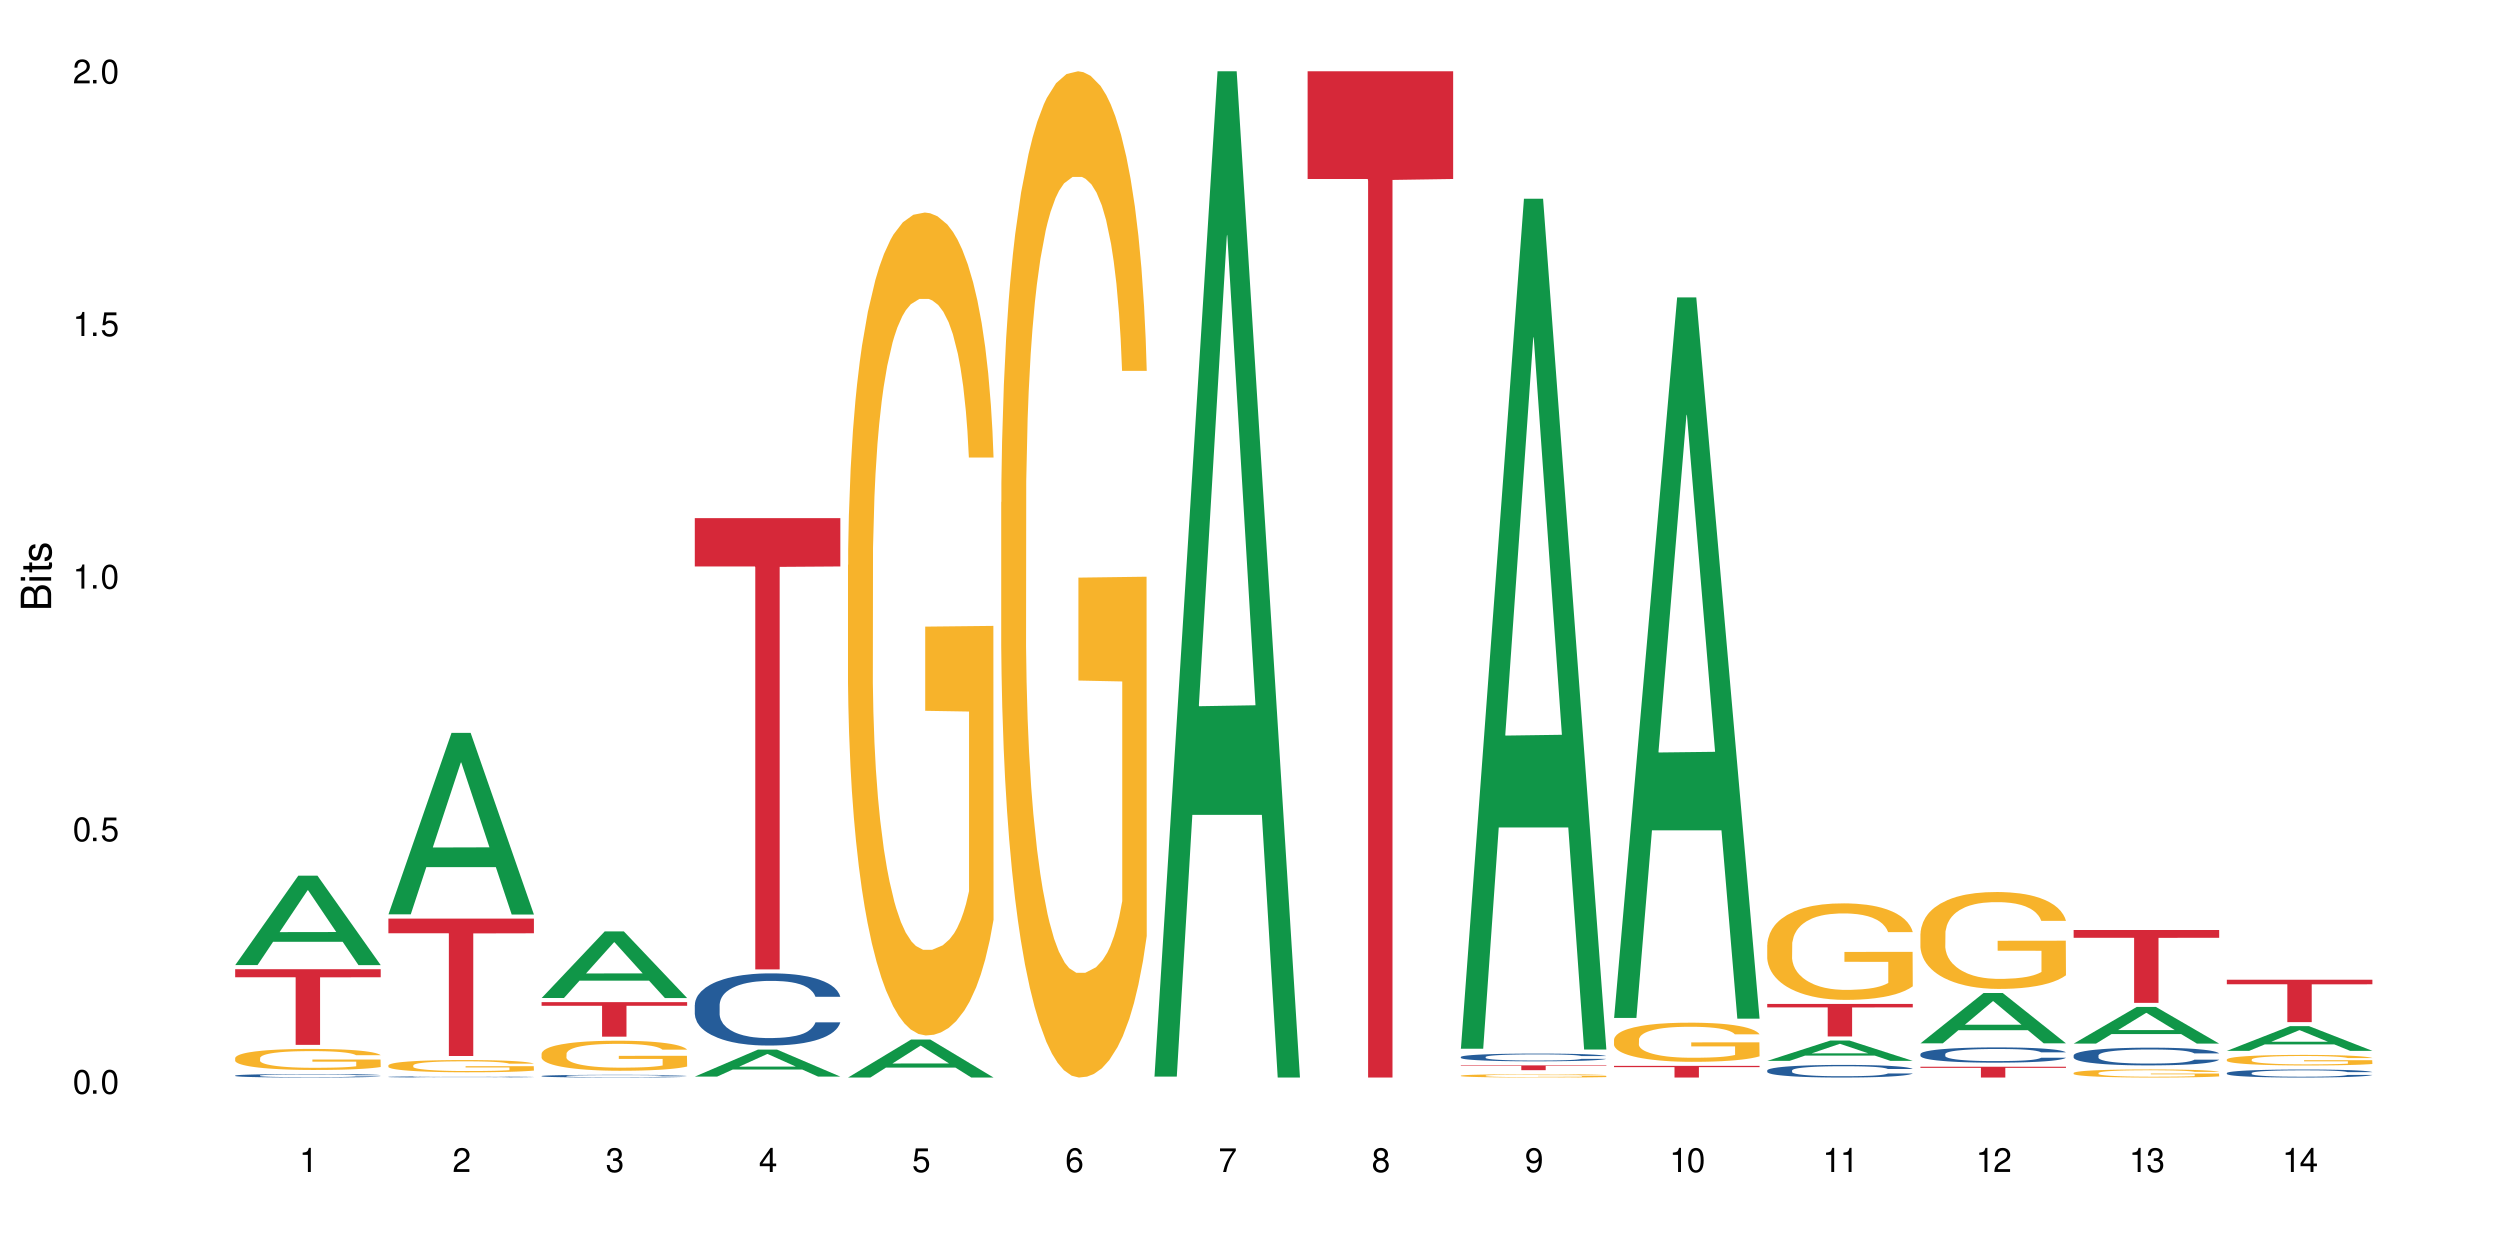 <?xml version="1.0" encoding="UTF-8"?>
<svg xmlns="http://www.w3.org/2000/svg" xmlns:xlink="http://www.w3.org/1999/xlink" width="720" height="360" viewBox="0 0 720 360">
<defs>
<g>
<g id="glyph-0-0">
</g>
<g id="glyph-0-1">
<path d="M 2.641 -6.938 C 2 -6.938 1.422 -6.656 1.078 -6.172 C 0.641 -5.562 0.406 -4.641 0.406 -3.359 C 0.406 -1.016 1.188 0.219 2.641 0.219 C 4.078 0.219 4.859 -1.016 4.859 -3.297 C 4.859 -4.641 4.656 -5.547 4.203 -6.172 C 3.844 -6.656 3.281 -6.938 2.641 -6.938 Z M 2.641 -6.188 C 3.547 -6.188 4 -5.25 4 -3.375 C 4 -1.406 3.562 -0.484 2.625 -0.484 C 1.734 -0.484 1.281 -1.438 1.281 -3.344 C 1.281 -5.25 1.734 -6.188 2.641 -6.188 Z M 2.641 -6.188 "/>
</g>
<g id="glyph-0-2">
<path d="M 1.828 -1 L 0.828 -1 L 0.828 0 L 1.828 0 Z M 1.828 -1 "/>
</g>
<g id="glyph-0-3">
<path d="M 4.562 -6.797 L 1.062 -6.797 L 0.547 -3.094 L 1.328 -3.094 C 1.719 -3.562 2.047 -3.734 2.578 -3.734 C 3.484 -3.734 4.062 -3.109 4.062 -2.094 C 4.062 -1.125 3.484 -0.531 2.578 -0.531 C 1.828 -0.531 1.375 -0.906 1.188 -1.672 L 0.328 -1.672 C 0.453 -1.109 0.547 -0.844 0.75 -0.594 C 1.125 -0.078 1.828 0.219 2.594 0.219 C 3.969 0.219 4.922 -0.781 4.922 -2.219 C 4.922 -3.562 4.031 -4.484 2.719 -4.484 C 2.25 -4.484 1.859 -4.359 1.469 -4.062 L 1.734 -5.969 L 4.562 -5.969 Z M 4.562 -6.797 "/>
</g>
<g id="glyph-0-4">
<path d="M 2.484 -4.938 L 2.484 0 L 3.328 0 L 3.328 -6.938 L 2.766 -6.938 C 2.469 -5.875 2.281 -5.734 0.984 -5.562 L 0.984 -4.938 Z M 2.484 -4.938 "/>
</g>
<g id="glyph-0-5">
<path d="M 4.859 -0.828 L 1.281 -0.828 C 1.359 -1.406 1.672 -1.781 2.5 -2.281 L 3.469 -2.828 C 4.406 -3.344 4.906 -4.062 4.906 -4.906 C 4.906 -5.484 4.672 -6.031 4.266 -6.406 C 3.859 -6.766 3.375 -6.938 2.719 -6.938 C 1.859 -6.938 1.219 -6.625 0.844 -6.031 C 0.609 -5.672 0.5 -5.234 0.484 -4.531 L 1.328 -4.531 C 1.359 -5.016 1.406 -5.281 1.531 -5.516 C 1.75 -5.938 2.188 -6.203 2.703 -6.203 C 3.469 -6.203 4.031 -5.641 4.031 -4.891 C 4.031 -4.344 3.719 -3.859 3.125 -3.516 L 2.234 -3 C 0.812 -2.172 0.406 -1.531 0.328 -0.016 L 4.859 -0.016 Z M 4.859 -0.828 "/>
</g>
<g id="glyph-0-6">
<path d="M 2.125 -3.188 L 2.578 -3.188 C 3.5 -3.188 3.984 -2.766 3.984 -1.922 C 3.984 -1.062 3.469 -0.531 2.594 -0.531 C 1.656 -0.531 1.203 -1 1.156 -2.016 L 0.312 -2.016 C 0.344 -1.453 0.438 -1.094 0.609 -0.781 C 0.953 -0.109 1.625 0.219 2.547 0.219 C 3.953 0.219 4.859 -0.625 4.859 -1.938 C 4.859 -2.828 4.516 -3.297 3.703 -3.594 C 4.344 -3.844 4.656 -4.328 4.656 -5.031 C 4.656 -6.219 3.875 -6.938 2.578 -6.938 C 1.203 -6.938 0.484 -6.172 0.453 -4.703 L 1.297 -4.703 C 1.312 -5.125 1.344 -5.359 1.453 -5.578 C 1.641 -5.969 2.062 -6.203 2.594 -6.203 C 3.344 -6.203 3.797 -5.75 3.797 -5 C 3.797 -4.516 3.609 -4.219 3.25 -4.047 C 3.016 -3.953 2.703 -3.922 2.125 -3.906 Z M 2.125 -3.188 "/>
</g>
<g id="glyph-0-7">
<path d="M 3.141 -1.672 L 3.141 0 L 3.984 0 L 3.984 -1.672 L 4.984 -1.672 L 4.984 -2.438 L 3.984 -2.438 L 3.984 -6.938 L 3.359 -6.938 L 0.266 -2.578 L 0.266 -1.672 Z M 3.141 -2.438 L 1 -2.438 L 3.141 -5.5 Z M 3.141 -2.438 "/>
</g>
<g id="glyph-0-8">
<path d="M 4.781 -5.125 C 4.609 -6.266 3.891 -6.938 2.844 -6.938 C 2.094 -6.938 1.422 -6.578 1.031 -5.953 C 0.594 -5.266 0.406 -4.422 0.406 -3.172 C 0.406 -2 0.578 -1.25 0.984 -0.641 C 1.359 -0.078 1.953 0.219 2.703 0.219 C 3.984 0.219 4.922 -0.75 4.922 -2.094 C 4.922 -3.375 4.062 -4.281 2.844 -4.281 C 2.172 -4.281 1.641 -4.031 1.281 -3.516 C 1.281 -5.234 1.828 -6.188 2.797 -6.188 C 3.391 -6.188 3.797 -5.797 3.938 -5.125 Z M 2.734 -3.531 C 3.547 -3.531 4.062 -2.953 4.062 -2.031 C 4.062 -1.156 3.484 -0.531 2.703 -0.531 C 1.922 -0.531 1.328 -1.188 1.328 -2.078 C 1.328 -2.938 1.906 -3.531 2.734 -3.531 Z M 2.734 -3.531 "/>
</g>
<g id="glyph-0-9">
<path d="M 4.984 -6.797 L 0.438 -6.797 L 0.438 -5.969 L 4.109 -5.969 C 2.5 -3.656 1.828 -2.234 1.328 0 L 2.219 0 C 2.594 -2.172 3.453 -4.047 4.984 -6.094 Z M 4.984 -6.797 "/>
</g>
<g id="glyph-0-10">
<path d="M 3.75 -3.656 C 4.469 -4.094 4.688 -4.438 4.688 -5.078 C 4.688 -6.172 3.844 -6.938 2.641 -6.938 C 1.438 -6.938 0.594 -6.172 0.594 -5.094 C 0.594 -4.438 0.812 -4.094 1.516 -3.656 C 0.734 -3.266 0.359 -2.703 0.359 -1.922 C 0.359 -0.656 1.281 0.219 2.641 0.219 C 3.984 0.219 4.922 -0.656 4.922 -1.922 C 4.922 -2.703 4.531 -3.266 3.75 -3.656 Z M 2.641 -6.188 C 3.359 -6.188 3.812 -5.75 3.812 -5.062 C 3.812 -4.406 3.344 -3.984 2.641 -3.984 C 1.922 -3.984 1.453 -4.406 1.453 -5.078 C 1.453 -5.75 1.922 -6.188 2.641 -6.188 Z M 2.641 -3.266 C 3.484 -3.266 4.062 -2.719 4.062 -1.906 C 4.062 -1.078 3.484 -0.531 2.625 -0.531 C 1.797 -0.531 1.219 -1.094 1.219 -1.906 C 1.219 -2.719 1.781 -3.266 2.641 -3.266 Z M 2.641 -3.266 "/>
</g>
<g id="glyph-0-11">
<path d="M 0.516 -1.578 C 0.672 -0.453 1.406 0.219 2.438 0.219 C 3.188 0.219 3.859 -0.141 4.266 -0.766 C 4.688 -1.453 4.891 -2.297 4.891 -3.547 C 4.891 -4.719 4.703 -5.453 4.312 -6.078 C 3.938 -6.641 3.344 -6.938 2.594 -6.938 C 1.297 -6.938 0.359 -5.969 0.359 -4.625 C 0.359 -3.344 1.234 -2.453 2.453 -2.453 C 3.094 -2.453 3.578 -2.672 4.016 -3.203 C 4 -1.484 3.469 -0.531 2.5 -0.531 C 1.906 -0.531 1.484 -0.906 1.359 -1.578 Z M 2.578 -6.203 C 3.375 -6.203 3.969 -5.531 3.969 -4.641 C 3.969 -3.797 3.391 -3.188 2.547 -3.188 C 1.734 -3.188 1.234 -3.766 1.234 -4.688 C 1.234 -5.562 1.797 -6.203 2.578 -6.203 Z M 2.578 -6.203 "/>
</g>
<g id="glyph-1-0">
</g>
<g id="glyph-1-1">
<path d="M 0 -0.953 L 0 -4.891 C 0 -5.719 -0.234 -6.344 -0.734 -6.797 C -1.188 -7.234 -1.812 -7.469 -2.5 -7.469 C -3.547 -7.469 -4.188 -7 -4.625 -5.875 C -4.984 -6.688 -5.625 -7.094 -6.531 -7.094 C -7.172 -7.094 -7.734 -6.859 -8.141 -6.391 C -8.562 -5.922 -8.75 -5.344 -8.75 -4.5 L -8.75 -0.953 Z M -4.984 -2.062 L -7.766 -2.062 L -7.766 -4.219 C -7.766 -4.844 -7.688 -5.203 -7.453 -5.5 C -7.219 -5.812 -6.859 -5.969 -6.375 -5.969 C -5.891 -5.969 -5.531 -5.812 -5.297 -5.5 C -5.062 -5.203 -4.984 -4.844 -4.984 -4.219 Z M -0.984 -2.062 L -4 -2.062 L -4 -4.781 C -4 -5.766 -3.438 -6.359 -2.484 -6.359 C -1.547 -6.359 -0.984 -5.766 -0.984 -4.781 Z M -0.984 -2.062 "/>
</g>
<g id="glyph-1-2">
<path d="M -6.281 -1.797 L -6.281 -0.797 L 0 -0.797 L 0 -1.797 Z M -8.75 -1.797 L -8.75 -0.797 L -7.484 -0.797 L -7.484 -1.797 Z M -8.75 -1.797 "/>
</g>
<g id="glyph-1-3">
<path d="M -6.281 -3.047 L -6.281 -2.016 L -8.016 -2.016 L -8.016 -1.016 L -6.281 -1.016 L -6.281 -0.172 L -5.469 -0.172 L -5.469 -1.016 L -0.719 -1.016 C -0.078 -1.016 0.281 -1.453 0.281 -2.234 C 0.281 -2.5 0.25 -2.719 0.188 -3.047 L -0.641 -3.047 C -0.609 -2.906 -0.594 -2.766 -0.594 -2.562 C -0.594 -2.141 -0.719 -2.016 -1.156 -2.016 L -5.469 -2.016 L -5.469 -3.047 Z M -6.281 -3.047 "/>
</g>
<g id="glyph-1-4">
<path d="M -4.531 -5.25 C -5.766 -5.25 -6.469 -4.422 -6.469 -2.969 C -6.469 -1.516 -5.719 -0.562 -4.547 -0.562 C -3.562 -0.562 -3.094 -1.062 -2.734 -2.562 L -2.516 -3.484 C -2.344 -4.188 -2.094 -4.469 -1.641 -4.469 C -1.047 -4.469 -0.641 -3.875 -0.641 -3 C -0.641 -2.453 -0.797 -2 -1.062 -1.75 C -1.25 -1.594 -1.422 -1.531 -1.875 -1.469 L -1.875 -0.406 C -0.422 -0.453 0.281 -1.266 0.281 -2.922 C 0.281 -4.5 -0.5 -5.516 -1.719 -5.516 C -2.656 -5.516 -3.172 -4.984 -3.469 -3.734 L -3.703 -2.766 C -3.891 -1.953 -4.156 -1.609 -4.594 -1.609 C -5.188 -1.609 -5.547 -2.125 -5.547 -2.938 C -5.547 -3.75 -5.203 -4.172 -4.531 -4.203 Z M -4.531 -5.25 "/>
</g>
</g>
</defs>
<rect x="-72" y="-36" width="864" height="432" fill="rgb(100%, 100%, 100%)" fill-opacity="1"/>
<path fill-rule="nonzero" fill="rgb(6.275%, 58.824%, 28.235%)" fill-opacity="1" d="M 67.73 277.93 L 67.777 277.906 L 85.914 252.188 L 91.422 252.188 L 109.648 277.957 L 103.242 277.957 L 98.676 271.23 L 78.656 271.23 L 74.18 277.93 L 67.73 277.93 L 80.582 268.449 L 96.84 268.422 L 88.734 256.398 L 88.645 256.375 L 88.555 256.445 L 80.539 268.422 L 80.582 268.449 Z M 67.73 277.93 "/>
<path fill-rule="nonzero" fill="rgb(14.51%, 36.078%, 60%)" fill-opacity="1" d="M 67.73 309.758 L 67.781 309.758 L 67.781 309.734 L 67.934 309.699 L 68.293 309.656 L 68.652 309.625 L 69.57 309.57 L 70.848 309.52 L 72.18 309.477 L 73.148 309.453 L 74.02 309.434 L 76.012 309.402 L 77.289 309.383 L 78.672 309.367 L 80.355 309.352 L 81.582 309.344 L 84.344 309.328 L 86.391 309.32 L 87.973 309.316 L 91.398 309.316 L 93.441 309.32 L 94.926 309.328 L 96.562 309.332 L 97.941 309.344 L 100.344 309.363 L 102.492 309.387 L 103.461 309.402 L 104.996 309.434 L 106.172 309.461 L 106.988 309.484 L 107.91 309.52 L 108.727 309.559 L 109.34 309.605 L 109.648 309.648 L 102.492 309.648 L 102.133 309.609 L 101.723 309.582 L 100.957 309.543 L 100.191 309.516 L 99.117 309.488 L 98.145 309.473 L 96.816 309.453 L 95.641 309.441 L 94.414 309.434 L 93.238 309.43 L 90.988 309.422 L 88.383 309.422 L 87.41 309.426 L 85.418 309.434 L 84.344 309.441 L 82.812 309.453 L 81.738 309.465 L 80.461 309.484 L 79.59 309.5 L 78.516 309.523 L 77.75 309.543 L 76.883 309.574 L 76.371 309.598 L 75.91 309.625 L 75.5 309.656 L 75.195 309.688 L 74.988 309.723 L 74.887 309.754 L 74.887 309.898 L 74.988 309.934 L 75.246 309.973 L 75.91 310.027 L 76.883 310.078 L 78.004 310.117 L 79.078 310.145 L 79.691 310.156 L 80.512 310.172 L 81.789 310.191 L 83.629 310.207 L 84.703 310.215 L 86.34 310.223 L 88.023 310.227 L 90.273 310.227 L 92.27 310.223 L 93.598 310.219 L 94.977 310.211 L 96.867 310.195 L 98.043 310.18 L 99.066 310.164 L 99.832 310.145 L 100.344 310.129 L 101.109 310.102 L 101.723 310.07 L 102.184 310.039 L 102.492 310.008 L 109.648 310.008 L 109.34 310.043 L 108.883 310.078 L 108.422 310.105 L 107.707 310.137 L 106.887 310.168 L 105.711 310.199 L 104.742 310.223 L 103.461 310.246 L 102.285 310.262 L 101.008 310.277 L 99.117 310.297 L 97.891 310.305 L 96.562 310.312 L 94.977 310.32 L 92.984 310.328 L 90.836 310.332 L 86.695 310.332 L 85.109 310.328 L 83.016 310.32 L 80.41 310.301 L 78.516 310.285 L 77.035 310.266 L 75.758 310.25 L 74.324 310.223 L 72.484 310.184 L 71.359 310.152 L 70.594 310.125 L 69.723 310.09 L 69.109 310.055 L 68.395 310.004 L 67.883 309.938 L 67.73 309.887 Z M 67.73 309.758 "/>
<path fill-rule="nonzero" fill="rgb(96.863%, 70.196%, 16.863%)" fill-opacity="1" d="M 67.73 304.688 L 67.781 304.684 L 67.781 304.57 L 67.988 304.32 L 68.496 303.98 L 69.164 303.695 L 69.879 303.477 L 70.34 303.359 L 71.105 303.191 L 71.77 303.07 L 73.457 302.82 L 75.602 302.59 L 76.777 302.488 L 78.109 302.395 L 80 302.289 L 80.867 302.25 L 83.527 302.164 L 86.543 302.105 L 89.863 302.09 L 91.398 302.098 L 93.496 302.117 L 96.355 302.18 L 97.992 302.234 L 99.27 302.289 L 100.602 302.363 L 102.234 302.473 L 103.77 302.605 L 104.996 302.738 L 106.223 302.906 L 107.246 303.082 L 108.113 303.273 L 108.883 303.508 L 109.34 303.703 L 109.648 303.895 L 102.543 303.895 L 102.133 303.703 L 101.672 303.551 L 100.906 303.371 L 100.141 303.238 L 99.375 303.133 L 97.941 302.988 L 96.715 302.898 L 95.18 302.82 L 93.699 302.77 L 92.012 302.738 L 90.988 302.727 L 88.281 302.727 L 85.828 302.766 L 84.395 302.809 L 83.375 302.855 L 81.941 302.938 L 81.074 303.004 L 80.562 303.047 L 79.027 303.219 L 78.004 303.375 L 77.445 303.48 L 76.727 303.645 L 76.215 303.797 L 75.652 304.016 L 75.348 304.184 L 74.938 304.559 L 74.887 305.559 L 75.039 305.766 L 75.348 305.996 L 75.758 306.195 L 76.371 306.402 L 76.984 306.566 L 78.059 306.781 L 78.977 306.926 L 79.691 307.02 L 81.074 307.168 L 81.637 307.219 L 82.965 307.316 L 84.344 307.395 L 86.031 307.461 L 87.309 307.496 L 89.355 307.523 L 91.961 307.523 L 95.027 307.488 L 96.969 307.445 L 98.301 307.402 L 99.168 307.363 L 100.242 307.301 L 101.008 307.246 L 101.723 307.184 L 102.594 307.09 L 102.594 305.766 L 89.969 305.762 L 89.969 305.141 L 109.598 305.137 L 109.648 307.301 L 108.574 307.449 L 107.246 307.594 L 105.969 307.707 L 104.637 307.801 L 102.746 307.906 L 101.215 307.973 L 98.863 308.051 L 96.715 308.098 L 94.465 308.133 L 92.473 308.148 L 90.121 308.152 L 88.023 308.145 L 85.777 308.109 L 83.988 308.066 L 82.352 308.012 L 80.715 307.938 L 78.672 307.82 L 77.34 307.727 L 75.961 307.613 L 74.582 307.473 L 73.355 307.324 L 72.535 307.207 L 71.719 307.074 L 70.848 306.906 L 70.031 306.719 L 69.418 306.547 L 68.855 306.355 L 68.445 306.172 L 68.039 305.922 L 67.832 305.723 L 67.73 305.551 Z M 67.73 304.688 "/>
<path fill-rule="nonzero" fill="rgb(83.922%, 15.686%, 22.353%)" fill-opacity="1" d="M 67.73 279.121 L 109.648 279.121 L 109.648 281.453 L 92.18 281.473 L 92.18 300.926 L 85.148 300.926 L 85.148 281.496 L 85.047 281.453 L 67.73 281.453 Z M 67.73 279.121 "/>
<path fill-rule="nonzero" fill="rgb(6.275%, 58.824%, 28.235%)" fill-opacity="1" d="M 111.855 263.336 L 111.898 263.289 L 130.035 211.066 L 135.543 211.066 L 153.77 263.387 L 147.367 263.387 L 142.801 249.73 L 122.781 249.73 L 118.301 263.336 L 111.855 263.336 L 124.707 244.078 L 140.961 244.031 L 132.855 219.613 L 132.766 219.566 L 132.68 219.711 L 124.66 244.031 L 124.707 244.078 Z M 111.855 263.336 "/>
<path fill-rule="nonzero" fill="rgb(14.51%, 36.078%, 60%)" fill-opacity="1" d="M 111.855 310.137 L 111.906 310.137 L 111.906 310.129 L 112.059 310.117 L 112.418 310.102 L 112.773 310.094 L 113.695 310.074 L 114.973 310.055 L 116.301 310.043 L 117.273 310.035 L 118.141 310.027 L 120.137 310.016 L 121.414 310.008 L 122.793 310.004 L 124.48 310 L 125.707 309.996 L 128.469 309.992 L 130.512 309.988 L 139.047 309.988 L 140.684 309.992 L 142.066 309.996 L 144.469 310.004 L 146.613 310.012 L 147.586 310.016 L 149.117 310.027 L 150.293 310.035 L 151.113 310.043 L 152.031 310.055 L 152.852 310.07 L 153.465 310.086 L 153.77 310.098 L 146.613 310.098 L 146.258 310.086 L 145.848 310.078 L 145.082 310.062 L 144.312 310.055 L 143.242 310.047 L 142.27 310.039 L 140.941 310.035 L 139.766 310.031 L 138.539 310.027 L 137.363 310.023 L 131.535 310.023 L 129.539 310.027 L 128.469 310.027 L 126.934 310.031 L 125.859 310.039 L 124.582 310.043 L 123.715 310.051 L 122.641 310.059 L 121.875 310.062 L 121.004 310.074 L 120.492 310.082 L 120.031 310.09 L 119.625 310.102 L 119.316 310.113 L 119.113 310.125 L 119.012 310.137 L 119.012 310.184 L 119.113 310.195 L 119.367 310.211 L 120.031 310.23 L 121.004 310.246 L 122.129 310.258 L 123.203 310.27 L 123.816 310.273 L 124.633 310.277 L 125.91 310.285 L 127.75 310.289 L 128.824 310.293 L 130.461 310.297 L 136.391 310.297 L 137.719 310.293 L 139.102 310.293 L 140.992 310.285 L 142.168 310.281 L 143.188 310.273 L 143.957 310.27 L 144.469 310.266 L 145.234 310.254 L 145.848 310.242 L 146.309 310.23 L 146.613 310.223 L 153.77 310.223 L 153.465 310.234 L 153.004 310.246 L 152.543 310.254 L 151.828 310.266 L 151.012 310.277 L 149.836 310.289 L 148.863 310.293 L 147.586 310.301 L 146.41 310.309 L 145.133 310.312 L 143.242 310.32 L 142.012 310.324 L 140.684 310.324 L 139.102 310.328 L 137.105 310.332 L 129.234 310.332 L 127.137 310.328 L 124.531 310.32 L 122.641 310.316 L 121.156 310.309 L 119.879 310.305 L 118.449 310.297 L 116.609 310.281 L 115.484 310.27 L 114.715 310.262 L 113.848 310.25 L 113.234 310.238 L 112.52 310.223 L 112.008 310.199 L 111.855 310.18 Z M 111.855 310.137 "/>
<path fill-rule="nonzero" fill="rgb(96.863%, 70.196%, 16.863%)" fill-opacity="1" d="M 111.855 306.805 L 111.906 306.801 L 111.906 306.738 L 112.109 306.594 L 112.621 306.391 L 113.285 306.227 L 114 306.098 L 114.461 306.031 L 115.227 305.934 L 115.891 305.863 L 117.578 305.719 L 119.727 305.582 L 120.902 305.523 L 122.23 305.469 L 124.121 305.41 L 124.992 305.387 L 127.648 305.336 L 130.664 305.301 L 133.988 305.293 L 135.523 305.297 L 137.617 305.309 L 140.48 305.344 L 142.117 305.375 L 143.395 305.41 L 144.723 305.449 L 146.359 305.516 L 147.891 305.594 L 149.117 305.672 L 150.348 305.766 L 151.367 305.871 L 152.238 305.984 L 153.004 306.117 L 153.465 306.23 L 153.77 306.344 L 146.664 306.344 L 146.258 306.23 L 145.797 306.145 L 145.031 306.039 L 144.262 305.961 L 143.496 305.898 L 142.066 305.816 L 140.84 305.762 L 139.305 305.719 L 137.82 305.688 L 136.137 305.672 L 135.113 305.664 L 132.402 305.664 L 129.949 305.688 L 128.52 305.711 L 127.496 305.738 L 126.066 305.785 L 125.195 305.824 L 124.684 305.852 L 123.152 305.949 L 122.129 306.039 L 121.566 306.102 L 120.852 306.199 L 120.34 306.285 L 119.777 306.414 L 119.469 306.512 L 119.062 306.73 L 119.012 307.312 L 119.164 307.434 L 119.469 307.566 L 119.879 307.684 L 120.492 307.805 L 121.105 307.898 L 122.18 308.023 L 123.102 308.109 L 123.816 308.164 L 125.195 308.25 L 125.758 308.277 L 127.086 308.336 L 128.469 308.383 L 130.152 308.422 L 131.434 308.441 L 133.477 308.457 L 136.082 308.457 L 139.152 308.438 L 141.094 308.41 L 142.422 308.387 L 143.293 308.363 L 144.363 308.328 L 145.133 308.293 L 145.848 308.258 L 146.715 308.203 L 146.715 307.434 L 134.09 307.43 L 134.09 307.07 L 153.719 307.066 L 153.77 308.328 L 152.699 308.414 L 151.367 308.496 L 150.09 308.562 L 148.762 308.617 L 146.871 308.68 L 145.336 308.719 L 142.984 308.762 L 140.84 308.793 L 138.59 308.812 L 136.594 308.82 L 134.242 308.824 L 132.148 308.816 L 129.898 308.797 L 128.109 308.773 L 126.473 308.738 L 124.84 308.699 L 122.793 308.629 L 121.465 308.574 L 120.082 308.508 L 118.703 308.426 L 117.477 308.34 L 116.66 308.273 L 115.84 308.195 L 114.973 308.098 L 114.152 307.988 L 113.539 307.887 L 112.98 307.777 L 112.57 307.668 L 112.16 307.523 L 111.957 307.406 L 111.855 307.309 Z M 111.855 306.805 "/>
<path fill-rule="nonzero" fill="rgb(83.922%, 15.686%, 22.353%)" fill-opacity="1" d="M 111.855 264.551 L 153.77 264.551 L 153.77 268.785 L 136.301 268.824 L 136.301 304.129 L 129.273 304.129 L 129.273 268.863 L 129.172 268.785 L 111.855 268.785 Z M 111.855 264.551 "/>
<path fill-rule="nonzero" fill="rgb(6.275%, 58.824%, 28.235%)" fill-opacity="1" d="M 155.977 287.422 L 156.023 287.406 L 174.16 268.242 L 179.668 268.242 L 197.895 287.441 L 191.488 287.441 L 186.922 282.43 L 166.902 282.43 L 162.426 287.422 L 155.977 287.422 L 168.828 280.355 L 185.086 280.336 L 176.98 271.379 L 176.891 271.359 L 176.801 271.414 L 168.785 280.336 L 168.828 280.355 Z M 155.977 287.422 "/>
<path fill-rule="nonzero" fill="rgb(14.51%, 36.078%, 60%)" fill-opacity="1" d="M 155.977 309.887 L 156.027 309.887 L 156.027 309.871 L 156.18 309.844 L 156.539 309.809 L 156.898 309.785 L 157.816 309.742 L 159.094 309.703 L 160.426 309.672 L 161.395 309.652 L 162.266 309.637 L 164.258 309.609 L 165.535 309.598 L 166.918 309.586 L 168.602 309.574 L 169.828 309.566 L 172.59 309.555 L 174.637 309.547 L 179.645 309.547 L 181.688 309.551 L 183.172 309.555 L 184.809 309.559 L 186.188 309.566 L 188.59 309.582 L 190.738 309.602 L 191.707 309.613 L 193.242 309.637 L 194.418 309.656 L 195.234 309.676 L 196.156 309.703 L 196.973 309.734 L 197.586 309.77 L 197.895 309.801 L 190.738 309.801 L 190.379 309.773 L 189.969 309.75 L 189.203 309.723 L 188.438 309.699 L 187.363 309.68 L 186.391 309.664 L 185.062 309.652 L 183.887 309.645 L 182.66 309.637 L 181.484 309.633 L 179.234 309.629 L 175.656 309.629 L 173.664 309.637 L 172.59 309.641 L 171.059 309.652 L 169.984 309.66 L 168.707 309.676 L 167.836 309.688 L 166.762 309.707 L 165.996 309.723 L 165.129 309.746 L 164.617 309.762 L 164.156 309.785 L 163.746 309.809 L 163.441 309.832 L 163.234 309.859 L 163.133 309.887 L 163.133 309.996 L 163.234 310.023 L 163.492 310.051 L 164.156 310.098 L 165.129 310.133 L 166.25 310.164 L 167.324 310.188 L 167.938 310.195 L 168.758 310.207 L 170.035 310.223 L 171.875 310.234 L 172.949 310.242 L 174.582 310.246 L 176.27 310.25 L 178.52 310.25 L 180.512 310.246 L 181.844 310.242 L 183.223 310.238 L 185.113 310.227 L 186.289 310.215 L 187.312 310.199 L 188.078 310.188 L 188.59 310.176 L 189.355 310.152 L 189.969 310.129 L 190.43 310.105 L 190.738 310.078 L 197.895 310.078 L 197.586 310.109 L 197.129 310.137 L 196.668 310.156 L 195.953 310.184 L 195.133 310.203 L 193.957 310.23 L 192.988 310.246 L 191.707 310.266 L 190.531 310.277 L 189.254 310.289 L 187.363 310.305 L 186.137 310.312 L 184.809 310.316 L 183.223 310.324 L 181.23 310.328 L 179.082 310.332 L 174.941 310.332 L 173.355 310.328 L 171.262 310.32 L 168.652 310.309 L 166.762 310.297 L 165.281 310.281 L 164.004 310.266 L 162.57 310.246 L 160.73 310.215 L 159.605 310.191 L 158.84 310.172 L 157.969 310.145 L 157.355 310.117 L 156.641 310.078 L 156.129 310.027 L 155.977 309.988 Z M 155.977 309.887 "/>
<path fill-rule="nonzero" fill="rgb(96.863%, 70.196%, 16.863%)" fill-opacity="1" d="M 155.977 303.434 L 156.027 303.426 L 156.027 303.266 L 156.234 302.91 L 156.742 302.422 L 157.41 302.02 L 158.125 301.703 L 158.582 301.535 L 159.352 301.301 L 160.016 301.125 L 161.703 300.77 L 163.848 300.438 L 165.023 300.293 L 166.355 300.16 L 168.246 300.012 L 169.113 299.953 L 171.773 299.828 L 174.789 299.75 L 178.109 299.727 L 179.645 299.734 L 181.742 299.766 L 184.602 299.852 L 186.238 299.93 L 187.516 300.012 L 188.848 300.113 L 190.48 300.27 L 192.016 300.461 L 193.242 300.652 L 194.469 300.887 L 195.492 301.141 L 196.359 301.418 L 197.129 301.75 L 197.586 302.027 L 197.895 302.305 L 190.789 302.305 L 190.379 302.027 L 189.918 301.812 L 189.152 301.551 L 188.387 301.363 L 187.617 301.211 L 186.188 301.008 L 184.961 300.879 L 183.426 300.77 L 181.945 300.699 L 180.258 300.652 L 179.234 300.637 L 176.527 300.637 L 174.074 300.691 L 172.641 300.754 L 171.617 300.816 L 170.188 300.934 L 169.32 301.031 L 168.809 301.094 L 167.273 301.34 L 166.25 301.559 L 165.688 301.711 L 164.973 301.945 L 164.461 302.16 L 163.898 302.477 L 163.594 302.715 L 163.184 303.25 L 163.133 304.676 L 163.285 304.977 L 163.594 305.301 L 164.004 305.582 L 164.617 305.883 L 165.23 306.113 L 166.305 306.422 L 167.223 306.629 L 167.938 306.762 L 169.32 306.977 L 169.883 307.047 L 171.211 307.188 L 172.59 307.301 L 174.277 307.395 L 175.555 307.441 L 177.602 307.48 L 180.207 307.48 L 183.273 307.434 L 185.215 307.371 L 186.547 307.309 L 187.414 307.254 L 188.488 307.164 L 189.254 307.086 L 189.969 307 L 190.84 306.863 L 190.84 304.977 L 178.215 304.969 L 178.215 304.082 L 197.844 304.074 L 197.895 307.164 L 196.82 307.379 L 195.492 307.586 L 194.215 307.742 L 192.883 307.875 L 190.992 308.027 L 189.461 308.121 L 187.109 308.234 L 184.961 308.305 L 182.711 308.352 L 180.719 308.375 L 178.367 308.383 L 176.27 308.367 L 174.023 308.32 L 172.234 308.258 L 170.598 308.176 L 168.961 308.074 L 166.918 307.91 L 165.586 307.773 L 164.207 307.609 L 162.828 307.41 L 161.602 307.195 L 160.781 307.031 L 159.965 306.84 L 159.094 306.605 L 158.277 306.336 L 157.664 306.09 L 157.102 305.812 L 156.691 305.551 L 156.285 305.195 L 156.078 304.91 L 155.977 304.668 Z M 155.977 303.434 "/>
<path fill-rule="nonzero" fill="rgb(83.922%, 15.686%, 22.353%)" fill-opacity="1" d="M 155.977 288.605 L 197.895 288.605 L 197.895 289.672 L 180.426 289.68 L 180.426 298.562 L 173.395 298.562 L 173.395 289.688 L 173.293 289.672 L 155.977 289.672 Z M 155.977 288.605 "/>
<path fill-rule="nonzero" fill="rgb(6.275%, 58.824%, 28.235%)" fill-opacity="1" d="M 200.102 310.055 L 200.145 310.047 L 218.281 302.285 L 223.789 302.285 L 242.016 310.062 L 235.613 310.062 L 231.047 308.031 L 211.027 308.031 L 206.547 310.055 L 200.102 310.055 L 212.953 307.191 L 229.207 307.184 L 221.102 303.555 L 221.012 303.551 L 220.926 303.57 L 212.906 307.184 L 212.953 307.191 Z M 200.102 310.055 "/>
<path fill-rule="nonzero" fill="rgb(14.51%, 36.078%, 60%)" fill-opacity="1" d="M 200.102 289.383 L 200.152 289.363 L 200.152 288.91 L 200.305 288.188 L 200.664 287.277 L 201.02 286.648 L 201.941 285.527 L 203.219 284.445 L 204.547 283.609 L 205.52 283.117 L 206.387 282.734 L 208.383 282.035 L 209.66 281.672 L 211.039 281.348 L 212.727 281.027 L 213.953 280.836 L 216.715 280.531 L 218.758 280.398 L 220.344 280.344 L 223.77 280.344 L 225.812 280.418 L 227.293 280.516 L 228.93 280.664 L 230.312 280.836 L 232.715 281.254 L 234.859 281.785 L 235.832 282.09 L 237.363 282.68 L 238.539 283.25 L 239.359 283.742 L 240.277 284.445 L 241.098 285.301 L 241.711 286.27 L 242.016 287.086 L 234.859 287.086 L 234.504 286.324 L 234.094 285.738 L 233.328 284.957 L 232.559 284.406 L 231.488 283.855 L 230.516 283.496 L 229.188 283.137 L 228.012 282.906 L 226.785 282.734 L 225.609 282.621 L 223.359 282.508 L 220.75 282.508 L 219.781 282.547 L 217.785 282.699 L 216.715 282.832 L 215.18 283.098 L 214.105 283.344 L 212.828 283.723 L 211.961 284.047 L 210.887 284.539 L 210.117 284.977 L 209.25 285.605 L 208.738 286.078 L 208.277 286.609 L 207.871 287.238 L 207.562 287.902 L 207.359 288.605 L 207.258 289.289 L 207.258 292.234 L 207.359 292.918 L 207.613 293.715 L 208.277 294.871 L 209.25 295.879 L 210.375 296.676 L 211.449 297.246 L 212.062 297.512 L 212.879 297.816 L 214.156 298.195 L 215.996 298.578 L 217.07 298.73 L 218.707 298.879 L 220.395 298.957 L 222.645 298.957 L 224.637 298.879 L 225.965 298.785 L 227.348 298.633 L 229.238 298.312 L 230.414 298.008 L 231.434 297.645 L 232.203 297.285 L 232.715 296.98 L 233.48 296.391 L 234.094 295.746 L 234.555 295.082 L 234.859 294.438 L 242.016 294.438 L 241.711 295.195 L 241.25 295.938 L 240.789 296.488 L 240.074 297.152 L 239.258 297.742 L 238.082 298.406 L 237.109 298.844 L 235.832 299.316 L 234.656 299.68 L 233.379 300 L 231.488 300.383 L 230.258 300.57 L 228.93 300.742 L 227.348 300.895 L 225.352 301.027 L 223.207 301.102 L 221.211 301.121 L 219.066 301.082 L 217.48 301.008 L 215.383 300.836 L 212.777 300.496 L 210.887 300.133 L 209.402 299.773 L 208.125 299.395 L 206.695 298.879 L 204.855 298.043 L 203.73 297.398 L 202.961 296.867 L 202.094 296.125 L 201.48 295.461 L 200.766 294.398 L 200.254 293.051 L 200.102 292.004 Z M 200.102 289.383 "/>
<path fill-rule="nonzero" fill="rgb(83.922%, 15.686%, 22.353%)" fill-opacity="1" d="M 200.102 149.227 L 242.016 149.227 L 242.016 163.137 L 224.547 163.262 L 224.547 279.18 L 217.52 279.18 L 217.52 163.383 L 217.418 163.137 L 200.102 163.137 Z M 200.102 149.227 "/>
<path fill-rule="nonzero" fill="rgb(6.275%, 58.824%, 28.235%)" fill-opacity="1" d="M 244.223 310.32 L 244.27 310.312 L 262.406 299.379 L 267.914 299.379 L 286.141 310.332 L 279.734 310.332 L 275.168 307.473 L 255.148 307.473 L 250.672 310.32 L 244.223 310.32 L 257.074 306.289 L 273.332 306.281 L 265.227 301.168 L 265.137 301.156 L 265.047 301.188 L 257.031 306.281 L 257.074 306.289 Z M 244.223 310.32 "/>
<path fill-rule="nonzero" fill="rgb(96.863%, 70.196%, 16.863%)" fill-opacity="1" d="M 244.223 162.719 L 244.273 162.504 L 244.273 158.176 L 244.477 148.434 L 244.988 135.016 L 245.652 123.977 L 246.371 115.316 L 246.828 110.773 L 247.598 104.281 L 248.262 99.52 L 249.949 89.777 L 252.094 80.688 L 253.27 76.789 L 254.602 73.113 L 256.492 69 L 257.359 67.484 L 260.02 64.02 L 263.035 61.855 L 266.355 61.207 L 267.891 61.422 L 269.988 62.289 L 272.848 64.672 L 274.484 66.836 L 275.762 69 L 277.094 71.812 L 278.727 76.141 L 280.262 81.336 L 281.488 86.531 L 282.715 93.023 L 283.738 99.949 L 284.605 107.527 L 285.371 116.617 L 285.832 124.191 L 286.141 131.77 L 279.035 131.77 L 278.625 124.191 L 278.164 118.348 L 277.398 111.207 L 276.633 106.012 L 275.863 101.898 L 274.434 96.27 L 273.207 92.809 L 271.672 89.777 L 270.191 87.828 L 268.504 86.531 L 267.48 86.098 L 264.773 86.098 L 262.32 87.613 L 260.887 89.344 L 259.863 91.078 L 258.434 94.324 L 257.566 96.922 L 257.055 98.652 L 255.52 105.363 L 254.496 111.422 L 253.934 115.535 L 253.219 122.027 L 252.707 127.871 L 252.145 136.531 L 251.84 143.023 L 251.43 157.742 L 251.379 196.703 L 251.531 204.926 L 251.84 213.801 L 252.25 221.594 L 252.863 229.816 L 253.477 236.094 L 254.547 244.535 L 255.469 250.164 L 256.184 253.844 L 257.566 259.688 L 258.129 261.637 L 259.457 265.531 L 260.836 268.562 L 262.523 271.16 L 263.801 272.457 L 265.848 273.539 L 268.453 273.539 L 271.52 272.242 L 273.461 270.512 L 274.793 268.777 L 275.66 267.262 L 276.734 264.883 L 277.5 262.719 L 278.215 260.336 L 279.086 256.656 L 279.086 204.926 L 266.461 204.711 L 266.461 180.469 L 286.09 180.254 L 286.141 264.883 L 285.066 270.727 L 283.738 276.355 L 282.461 280.684 L 281.129 284.363 L 279.238 288.477 L 277.707 291.07 L 275.355 294.102 L 273.207 296.051 L 270.957 297.348 L 268.965 298 L 266.613 298.215 L 264.516 297.781 L 262.27 296.484 L 260.477 294.75 L 258.844 292.586 L 257.207 289.773 L 255.164 285.227 L 253.832 281.547 L 252.453 277.004 L 251.074 271.594 L 249.848 265.75 L 249.027 261.203 L 248.211 256.008 L 247.34 249.516 L 246.523 242.156 L 245.91 235.445 L 245.348 227.871 L 244.938 220.727 L 244.531 210.988 L 244.324 203.195 L 244.223 196.484 Z M 244.223 162.719 "/>
<path fill-rule="nonzero" fill="rgb(96.863%, 70.196%, 16.863%)" fill-opacity="1" d="M 288.348 144.652 L 288.398 144.387 L 288.398 139.094 L 288.602 127.184 L 289.113 110.777 L 289.777 97.277 L 290.492 86.691 L 290.953 81.133 L 291.719 73.195 L 292.383 67.371 L 294.07 55.461 L 296.219 44.348 L 297.395 39.582 L 298.723 35.082 L 300.613 30.055 L 301.484 28.203 L 304.141 23.965 L 307.156 21.32 L 310.48 20.527 L 312.012 20.789 L 314.109 21.848 L 316.973 24.762 L 318.609 27.406 L 319.887 30.055 L 321.215 33.496 L 322.852 38.789 L 324.383 45.141 L 325.609 51.492 L 326.836 59.43 L 327.859 67.902 L 328.73 77.164 L 329.496 88.281 L 329.957 97.543 L 330.262 106.805 L 323.156 106.805 L 322.75 97.543 L 322.289 90.398 L 321.523 81.664 L 320.754 75.312 L 319.988 70.281 L 318.559 63.402 L 317.328 59.168 L 315.797 55.461 L 314.312 53.078 L 312.629 51.492 L 311.605 50.961 L 308.895 50.961 L 306.441 52.816 L 305.012 54.934 L 303.988 57.051 L 302.559 61.02 L 301.688 64.195 L 301.176 66.312 L 299.645 74.516 L 298.621 81.93 L 298.059 86.957 L 297.344 94.898 L 296.832 102.043 L 296.27 112.629 L 295.961 120.57 L 295.555 138.566 L 295.504 186.207 L 295.656 196.262 L 295.961 207.113 L 296.371 216.641 L 296.984 226.699 L 297.598 234.375 L 298.672 244.695 L 299.594 251.578 L 300.309 256.078 L 301.688 263.223 L 302.25 265.605 L 303.578 270.367 L 304.961 274.074 L 306.645 277.25 L 307.926 278.836 L 309.969 280.16 L 312.574 280.16 L 315.645 278.574 L 317.586 276.457 L 318.914 274.34 L 319.785 272.484 L 320.855 269.574 L 321.625 266.926 L 322.34 264.016 L 323.207 259.516 L 323.207 196.262 L 310.582 195.996 L 310.582 166.355 L 330.211 166.09 L 330.262 269.574 L 329.188 276.719 L 327.859 283.602 L 326.582 288.895 L 325.254 293.395 L 323.363 298.422 L 321.828 301.598 L 319.477 305.305 L 317.328 307.688 L 315.082 309.273 L 313.086 310.066 L 310.734 310.332 L 308.641 309.805 L 306.391 308.215 L 304.602 306.098 L 302.965 303.453 L 301.328 300.012 L 299.285 294.453 L 297.957 289.953 L 296.574 284.395 L 295.195 277.777 L 293.969 270.633 L 293.152 265.074 L 292.332 258.723 L 291.465 250.781 L 290.645 241.785 L 290.031 233.578 L 289.469 224.316 L 289.062 215.582 L 288.652 203.672 L 288.449 194.145 L 288.348 185.941 Z M 288.348 144.652 "/>
<path fill-rule="nonzero" fill="rgb(6.275%, 58.824%, 28.235%)" fill-opacity="1" d="M 332.469 310.059 L 332.512 309.789 L 350.652 20.527 L 356.16 20.527 L 374.387 310.332 L 367.98 310.332 L 363.414 234.684 L 343.395 234.684 L 338.918 310.059 L 332.469 310.059 L 345.32 203.391 L 361.578 203.117 L 353.473 67.875 L 353.383 67.602 L 353.293 68.418 L 345.277 203.117 L 345.32 203.391 Z M 332.469 310.059 "/>
<path fill-rule="nonzero" fill="rgb(83.922%, 15.686%, 22.353%)" fill-opacity="1" d="M 376.594 20.527 L 418.508 20.527 L 418.508 51.547 L 401.039 51.82 L 401.039 310.332 L 394.012 310.332 L 394.012 52.094 L 393.91 51.547 L 376.594 51.547 Z M 376.594 20.527 "/>
<path fill-rule="nonzero" fill="rgb(6.275%, 58.824%, 28.235%)" fill-opacity="1" d="M 420.715 302.039 L 420.758 301.809 L 438.898 57.238 L 444.406 57.238 L 462.633 302.266 L 456.227 302.266 L 451.66 238.309 L 431.641 238.309 L 427.164 302.039 L 420.715 302.039 L 433.566 211.848 L 449.824 211.617 L 441.719 97.27 L 441.629 97.043 L 441.539 97.73 L 433.523 211.617 L 433.566 211.848 Z M 420.715 302.039 "/>
<path fill-rule="nonzero" fill="rgb(14.51%, 36.078%, 60%)" fill-opacity="1" d="M 420.715 304.402 L 420.766 304.402 L 420.766 304.352 L 420.918 304.273 L 421.277 304.176 L 421.637 304.109 L 422.555 303.988 L 423.832 303.871 L 425.164 303.781 L 426.133 303.73 L 427.004 303.688 L 428.996 303.613 L 430.273 303.574 L 431.652 303.539 L 433.34 303.504 L 434.566 303.484 L 437.328 303.453 L 439.371 303.438 L 440.957 303.43 L 444.383 303.43 L 446.426 303.441 L 447.91 303.449 L 449.547 303.465 L 450.926 303.484 L 453.328 303.531 L 455.477 303.586 L 456.445 303.617 L 457.98 303.684 L 459.156 303.742 L 459.973 303.797 L 460.895 303.871 L 461.711 303.965 L 462.324 304.066 L 462.633 304.156 L 455.477 304.156 L 455.117 304.074 L 454.707 304.012 L 453.941 303.926 L 453.176 303.867 L 452.102 303.809 L 451.129 303.77 L 449.801 303.73 L 448.625 303.707 L 447.398 303.688 L 446.223 303.676 L 443.973 303.664 L 441.367 303.664 L 440.395 303.668 L 438.402 303.684 L 437.328 303.699 L 435.793 303.727 L 434.723 303.754 L 433.441 303.793 L 432.574 303.828 L 431.5 303.883 L 430.734 303.93 L 429.863 303.996 L 429.355 304.047 L 428.895 304.105 L 428.484 304.172 L 428.18 304.242 L 427.973 304.32 L 427.871 304.391 L 427.871 304.707 L 427.973 304.781 L 428.23 304.867 L 428.895 304.992 L 429.863 305.102 L 430.988 305.188 L 432.062 305.246 L 432.676 305.277 L 433.496 305.309 L 434.773 305.348 L 436.613 305.391 L 437.688 305.406 L 439.32 305.422 L 441.008 305.43 L 443.258 305.43 L 445.25 305.422 L 446.582 305.414 L 447.961 305.395 L 449.852 305.359 L 451.027 305.328 L 452.051 305.289 L 452.816 305.25 L 453.328 305.219 L 454.094 305.156 L 454.707 305.086 L 455.168 305.016 L 455.477 304.945 L 462.633 304.945 L 462.324 305.027 L 461.863 305.105 L 461.406 305.164 L 460.688 305.238 L 459.871 305.301 L 458.695 305.371 L 457.723 305.418 L 456.445 305.469 L 455.27 305.508 L 453.992 305.543 L 452.102 305.582 L 450.875 305.605 L 449.547 305.621 L 447.961 305.641 L 445.969 305.652 L 443.82 305.66 L 441.828 305.664 L 439.68 305.66 L 438.094 305.652 L 436 305.633 L 433.391 305.598 L 431.5 305.559 L 430.02 305.52 L 428.742 305.477 L 427.309 305.422 L 425.469 305.332 L 424.344 305.262 L 423.578 305.207 L 422.707 305.125 L 422.094 305.055 L 421.379 304.941 L 420.867 304.797 L 420.715 304.684 Z M 420.715 304.402 "/>
<path fill-rule="nonzero" fill="rgb(96.863%, 70.196%, 16.863%)" fill-opacity="1" d="M 420.715 309.785 L 420.766 309.785 L 420.766 309.766 L 420.969 309.727 L 421.48 309.672 L 422.145 309.629 L 422.863 309.594 L 423.32 309.574 L 424.09 309.547 L 424.754 309.527 L 426.441 309.488 L 428.586 309.453 L 429.762 309.438 L 431.094 309.422 L 432.984 309.406 L 433.852 309.398 L 436.512 309.387 L 439.527 309.375 L 444.383 309.375 L 446.477 309.379 L 449.34 309.387 L 450.977 309.398 L 452.254 309.406 L 453.582 309.418 L 455.219 309.434 L 456.754 309.457 L 457.98 309.477 L 459.207 309.504 L 460.23 309.531 L 461.098 309.562 L 461.863 309.598 L 462.324 309.629 L 462.633 309.66 L 455.527 309.66 L 455.117 309.629 L 454.656 309.605 L 453.891 309.574 L 453.125 309.555 L 452.355 309.539 L 450.926 309.516 L 449.699 309.5 L 448.164 309.488 L 446.684 309.48 L 444.996 309.477 L 441.266 309.477 L 438.812 309.48 L 437.379 309.488 L 436.355 309.496 L 434.926 309.508 L 434.059 309.52 L 432.012 309.551 L 430.988 309.578 L 430.426 309.594 L 429.711 309.621 L 429.199 309.645 L 428.637 309.68 L 428.332 309.703 L 427.922 309.766 L 427.871 309.922 L 428.023 309.957 L 428.332 309.992 L 428.742 310.023 L 429.355 310.055 L 429.969 310.082 L 431.039 310.117 L 431.961 310.137 L 432.676 310.152 L 434.059 310.176 L 434.617 310.184 L 435.949 310.199 L 437.328 310.211 L 439.016 310.223 L 440.293 310.227 L 442.336 310.234 L 444.945 310.234 L 448.012 310.227 L 449.953 310.219 L 451.285 310.215 L 452.152 310.207 L 453.227 310.199 L 453.992 310.188 L 454.707 310.18 L 455.578 310.164 L 455.578 309.957 L 442.953 309.953 L 442.953 309.855 L 462.582 309.855 L 462.633 310.199 L 461.559 310.223 L 460.23 310.242 L 458.953 310.262 L 457.621 310.277 L 455.73 310.293 L 454.195 310.305 L 451.848 310.316 L 449.699 310.324 L 447.449 310.328 L 445.457 310.332 L 441.008 310.332 L 438.758 310.324 L 436.969 310.32 L 435.336 310.309 L 433.699 310.297 L 431.652 310.281 L 430.324 310.266 L 427.566 310.227 L 426.336 310.199 L 425.52 310.184 L 424.703 310.16 L 423.832 310.137 L 423.016 310.105 L 422.402 310.078 L 421.84 310.047 L 421.43 310.02 L 421.023 309.98 L 420.816 309.949 L 420.715 309.922 Z M 420.715 309.785 "/>
<path fill-rule="nonzero" fill="rgb(83.922%, 15.686%, 22.353%)" fill-opacity="1" d="M 420.715 306.828 L 462.633 306.828 L 462.633 306.977 L 445.16 306.977 L 445.16 308.211 L 438.133 308.211 L 438.133 306.977 L 420.715 306.977 Z M 420.715 306.828 "/>
<path fill-rule="nonzero" fill="rgb(6.275%, 58.824%, 28.235%)" fill-opacity="1" d="M 464.836 293.172 L 464.883 292.977 L 483.02 85.648 L 488.527 85.648 L 506.754 293.367 L 500.352 293.367 L 495.781 239.145 L 475.766 239.145 L 471.285 293.172 L 464.836 293.172 L 477.691 216.715 L 493.945 216.52 L 485.84 119.586 L 485.75 119.391 L 485.66 119.977 L 477.645 216.52 L 477.691 216.715 Z M 464.836 293.172 "/>
<path fill-rule="nonzero" fill="rgb(96.863%, 70.196%, 16.863%)" fill-opacity="1" d="M 464.836 299.359 L 464.891 299.352 L 464.891 299.145 L 465.094 298.68 L 465.605 298.043 L 466.27 297.516 L 466.984 297.105 L 467.445 296.887 L 468.211 296.578 L 468.875 296.352 L 470.562 295.891 L 472.711 295.457 L 473.887 295.27 L 475.215 295.098 L 477.105 294.898 L 477.977 294.828 L 480.633 294.664 L 483.648 294.559 L 486.973 294.531 L 488.504 294.539 L 490.602 294.582 L 493.465 294.695 L 495.102 294.797 L 496.379 294.898 L 497.707 295.035 L 499.344 295.238 L 500.875 295.488 L 502.102 295.734 L 503.328 296.043 L 504.352 296.375 L 505.223 296.734 L 505.988 297.168 L 506.449 297.527 L 506.754 297.887 L 499.648 297.887 L 499.242 297.527 L 498.781 297.25 L 498.012 296.91 L 497.246 296.66 L 496.48 296.465 L 495.047 296.199 L 493.82 296.035 L 492.289 295.891 L 490.805 295.797 L 489.117 295.734 L 488.098 295.715 L 485.387 295.715 L 482.934 295.785 L 481.504 295.867 L 480.48 295.949 L 479.047 296.105 L 478.18 296.23 L 477.668 296.312 L 476.137 296.629 L 475.113 296.918 L 474.551 297.113 L 473.836 297.422 L 473.324 297.703 L 472.762 298.113 L 472.453 298.422 L 472.047 299.125 L 471.996 300.977 L 472.148 301.367 L 472.453 301.789 L 472.863 302.16 L 473.477 302.555 L 474.09 302.852 L 475.164 303.254 L 476.082 303.52 L 476.801 303.695 L 478.18 303.973 L 478.742 304.066 L 480.07 304.254 L 481.453 304.398 L 483.137 304.52 L 484.418 304.582 L 486.461 304.633 L 489.066 304.633 L 492.137 304.57 L 494.078 304.488 L 495.406 304.406 L 496.277 304.336 L 497.348 304.223 L 498.117 304.117 L 498.832 304.004 L 499.699 303.832 L 499.699 301.367 L 487.074 301.359 L 487.074 300.203 L 506.703 300.195 L 506.754 304.223 L 505.68 304.5 L 504.352 304.77 L 503.074 304.973 L 501.746 305.148 L 499.855 305.344 L 498.32 305.469 L 495.969 305.613 L 493.82 305.703 L 491.574 305.766 L 489.578 305.797 L 487.227 305.809 L 485.133 305.789 L 482.883 305.727 L 481.094 305.645 L 479.457 305.539 L 477.82 305.406 L 475.777 305.191 L 474.449 305.016 L 473.066 304.797 L 471.688 304.543 L 470.461 304.262 L 469.645 304.047 L 468.824 303.801 L 467.957 303.492 L 467.137 303.141 L 466.523 302.82 L 465.961 302.461 L 465.555 302.121 L 465.145 301.656 L 464.941 301.285 L 464.836 300.969 Z M 464.836 299.359 "/>
<path fill-rule="nonzero" fill="rgb(83.922%, 15.686%, 22.353%)" fill-opacity="1" d="M 464.836 306.973 L 506.754 306.973 L 506.754 307.332 L 489.285 307.336 L 489.285 310.332 L 482.258 310.332 L 482.258 307.336 L 482.156 307.332 L 464.836 307.332 Z M 464.836 306.973 "/>
<path fill-rule="nonzero" fill="rgb(6.275%, 58.824%, 28.235%)" fill-opacity="1" d="M 508.961 305.527 L 509.004 305.523 L 527.145 299.672 L 532.652 299.672 L 550.879 305.535 L 544.473 305.535 L 539.906 304.004 L 519.887 304.004 L 515.41 305.527 L 508.961 305.527 L 521.812 303.371 L 538.07 303.363 L 529.965 300.629 L 529.875 300.625 L 529.785 300.641 L 521.77 303.363 L 521.812 303.371 Z M 508.961 305.527 "/>
<path fill-rule="nonzero" fill="rgb(14.51%, 36.078%, 60%)" fill-opacity="1" d="M 508.961 308.277 L 509.012 308.277 L 509.012 308.195 L 509.164 308.07 L 509.523 307.91 L 509.883 307.801 L 510.801 307.605 L 512.078 307.414 L 513.406 307.27 L 514.379 307.184 L 515.25 307.117 L 517.242 306.992 L 518.52 306.93 L 519.898 306.875 L 521.586 306.816 L 522.812 306.785 L 525.574 306.73 L 527.617 306.707 L 529.203 306.699 L 532.629 306.699 L 534.672 306.711 L 536.156 306.727 L 537.793 306.754 L 539.172 306.785 L 541.574 306.855 L 543.723 306.949 L 544.691 307.004 L 546.227 307.105 L 547.402 307.207 L 548.219 307.293 L 549.141 307.414 L 549.957 307.566 L 550.57 307.734 L 550.879 307.879 L 543.723 307.879 L 543.363 307.746 L 542.953 307.641 L 542.188 307.504 L 541.422 307.41 L 540.348 307.312 L 539.375 307.25 L 538.047 307.188 L 536.871 307.145 L 535.645 307.117 L 534.469 307.098 L 532.219 307.078 L 529.613 307.078 L 528.641 307.082 L 526.648 307.109 L 525.574 307.133 L 524.039 307.18 L 522.969 307.223 L 521.688 307.289 L 520.82 307.344 L 519.746 307.434 L 518.98 307.508 L 518.109 307.617 L 517.602 307.699 L 517.141 307.793 L 516.73 307.902 L 516.426 308.02 L 516.219 308.145 L 516.117 308.262 L 516.117 308.777 L 516.219 308.898 L 516.477 309.035 L 517.141 309.238 L 518.109 309.414 L 519.234 309.555 L 520.309 309.656 L 520.922 309.699 L 521.742 309.754 L 523.02 309.82 L 524.859 309.887 L 525.934 309.914 L 527.566 309.941 L 529.254 309.953 L 531.504 309.953 L 533.496 309.941 L 534.828 309.922 L 536.207 309.898 L 538.098 309.84 L 539.273 309.789 L 540.297 309.723 L 541.062 309.66 L 541.574 309.609 L 542.34 309.504 L 542.953 309.391 L 543.414 309.277 L 543.723 309.164 L 550.879 309.164 L 550.57 309.297 L 550.109 309.426 L 549.652 309.523 L 548.934 309.637 L 548.117 309.742 L 546.941 309.855 L 545.969 309.934 L 544.691 310.016 L 543.516 310.078 L 542.238 310.137 L 540.348 310.203 L 539.121 310.234 L 537.793 310.266 L 536.207 310.293 L 534.215 310.316 L 532.066 310.328 L 530.074 310.332 L 527.926 310.324 L 526.34 310.312 L 524.246 310.281 L 521.637 310.223 L 519.746 310.16 L 518.266 310.098 L 516.988 310.031 L 515.555 309.941 L 513.715 309.793 L 512.59 309.68 L 511.824 309.59 L 510.953 309.457 L 510.34 309.344 L 509.625 309.156 L 509.113 308.922 L 508.961 308.738 Z M 508.961 308.277 "/>
<path fill-rule="nonzero" fill="rgb(96.863%, 70.196%, 16.863%)" fill-opacity="1" d="M 508.961 272.074 L 509.012 272.047 L 509.012 271.539 L 509.215 270.398 L 509.727 268.824 L 510.391 267.531 L 511.109 266.516 L 511.566 265.98 L 512.336 265.219 L 513 264.66 L 514.688 263.52 L 516.832 262.453 L 518.008 261.996 L 519.336 261.562 L 521.23 261.082 L 522.098 260.902 L 524.758 260.496 L 527.773 260.242 L 531.094 260.168 L 532.629 260.191 L 534.723 260.293 L 537.586 260.574 L 539.223 260.828 L 540.5 261.082 L 541.828 261.41 L 543.465 261.918 L 545 262.527 L 546.227 263.137 L 547.453 263.898 L 548.477 264.711 L 549.344 265.602 L 550.109 266.668 L 550.57 267.555 L 550.879 268.445 L 543.773 268.445 L 543.363 267.555 L 542.902 266.871 L 542.137 266.031 L 541.371 265.422 L 540.602 264.941 L 539.172 264.281 L 537.945 263.875 L 536.41 263.52 L 534.93 263.289 L 533.242 263.137 L 532.219 263.086 L 529.512 263.086 L 527.055 263.266 L 525.625 263.469 L 524.602 263.672 L 523.172 264.051 L 522.301 264.355 L 521.793 264.559 L 520.258 265.348 L 519.234 266.059 L 518.672 266.539 L 517.957 267.301 L 517.445 267.988 L 516.883 269 L 516.578 269.762 L 516.168 271.488 L 516.117 276.059 L 516.27 277.023 L 516.578 278.066 L 516.988 278.98 L 517.602 279.945 L 518.215 280.68 L 519.285 281.672 L 520.207 282.332 L 520.922 282.762 L 522.301 283.449 L 522.863 283.676 L 524.195 284.133 L 525.574 284.488 L 527.262 284.793 L 528.539 284.945 L 530.582 285.074 L 533.191 285.074 L 536.258 284.922 L 538.199 284.719 L 539.531 284.516 L 540.398 284.336 L 541.473 284.059 L 542.238 283.805 L 542.953 283.523 L 543.824 283.094 L 543.824 277.023 L 531.195 277 L 531.195 274.156 L 550.828 274.129 L 550.879 284.059 L 549.805 284.742 L 548.477 285.402 L 547.195 285.91 L 545.867 286.344 L 543.977 286.824 L 542.441 287.129 L 540.09 287.484 L 537.945 287.715 L 535.695 287.867 L 533.703 287.941 L 531.352 287.969 L 529.254 287.918 L 527.004 287.766 L 525.215 287.562 L 523.582 287.309 L 521.945 286.977 L 519.898 286.445 L 518.57 286.012 L 517.191 285.48 L 515.812 284.844 L 514.582 284.16 L 513.766 283.625 L 512.949 283.016 L 512.078 282.254 L 511.262 281.391 L 510.648 280.605 L 510.086 279.715 L 509.676 278.879 L 509.266 277.734 L 509.062 276.82 L 508.961 276.035 Z M 508.961 272.074 "/>
<path fill-rule="nonzero" fill="rgb(83.922%, 15.686%, 22.353%)" fill-opacity="1" d="M 508.961 289.129 L 550.879 289.129 L 550.879 290.133 L 533.406 290.145 L 533.406 298.508 L 526.379 298.508 L 526.379 290.152 L 526.277 290.133 L 508.961 290.133 Z M 508.961 289.129 "/>
<path fill-rule="nonzero" fill="rgb(6.275%, 58.824%, 28.235%)" fill-opacity="1" d="M 553.082 300.477 L 553.129 300.461 L 571.266 285.977 L 576.773 285.977 L 595 300.488 L 588.598 300.488 L 584.027 296.699 L 564.012 296.699 L 559.531 300.477 L 553.082 300.477 L 565.938 295.133 L 582.191 295.121 L 574.086 288.348 L 573.996 288.332 L 573.906 288.375 L 565.891 295.121 L 565.938 295.133 Z M 553.082 300.477 "/>
<path fill-rule="nonzero" fill="rgb(14.51%, 36.078%, 60%)" fill-opacity="1" d="M 553.082 303.566 L 553.137 303.562 L 553.137 303.465 L 553.289 303.312 L 553.645 303.117 L 554.004 302.988 L 554.926 302.75 L 556.203 302.52 L 557.531 302.344 L 558.504 302.238 L 559.371 302.16 L 561.363 302.012 L 562.645 301.934 L 564.023 301.867 L 565.711 301.797 L 566.938 301.758 L 569.695 301.691 L 571.742 301.664 L 573.328 301.652 L 576.75 301.652 L 578.797 301.668 L 580.277 301.688 L 581.914 301.719 L 583.293 301.758 L 585.695 301.844 L 587.844 301.957 L 588.816 302.023 L 590.348 302.148 L 591.523 302.266 L 592.344 302.371 L 593.262 302.52 L 594.082 302.703 L 594.695 302.906 L 595 303.078 L 587.844 303.078 L 587.484 302.918 L 587.078 302.793 L 586.312 302.629 L 585.543 302.512 L 584.469 302.395 L 583.5 302.32 L 582.172 302.242 L 580.996 302.195 L 579.766 302.16 L 578.59 302.133 L 576.344 302.109 L 573.734 302.109 L 572.766 302.117 L 570.77 302.152 L 569.695 302.18 L 568.164 302.234 L 567.09 302.289 L 565.812 302.367 L 564.941 302.438 L 563.871 302.539 L 563.102 302.633 L 562.234 302.766 L 561.723 302.867 L 561.262 302.977 L 560.855 303.109 L 560.547 303.25 L 560.344 303.398 L 560.242 303.547 L 560.242 304.168 L 560.344 304.312 L 560.598 304.48 L 561.262 304.727 L 562.234 304.938 L 563.359 305.109 L 564.434 305.23 L 565.047 305.285 L 565.863 305.348 L 567.141 305.43 L 568.98 305.512 L 570.055 305.543 L 571.691 305.574 L 573.379 305.59 L 575.625 305.59 L 577.621 305.574 L 578.949 305.555 L 580.328 305.523 L 582.223 305.453 L 583.398 305.391 L 584.418 305.312 L 585.188 305.238 L 585.695 305.172 L 586.465 305.047 L 587.078 304.91 L 587.539 304.77 L 587.844 304.633 L 595 304.633 L 594.695 304.793 L 594.234 304.953 L 593.773 305.066 L 593.059 305.207 L 592.242 305.332 L 591.066 305.473 L 590.094 305.566 L 588.816 305.668 L 587.641 305.742 L 586.363 305.812 L 584.469 305.891 L 583.242 305.934 L 581.914 305.969 L 580.328 306 L 578.336 306.027 L 576.188 306.043 L 574.195 306.047 L 572.047 306.039 L 570.465 306.023 L 568.367 305.988 L 565.762 305.914 L 563.871 305.84 L 562.387 305.762 L 561.109 305.684 L 559.68 305.574 L 557.836 305.398 L 556.715 305.262 L 555.945 305.148 L 555.078 304.992 L 554.465 304.852 L 553.75 304.625 L 553.238 304.34 L 553.082 304.121 Z M 553.082 303.566 "/>
<path fill-rule="nonzero" fill="rgb(96.863%, 70.196%, 16.863%)" fill-opacity="1" d="M 553.082 268.855 L 553.137 268.828 L 553.137 268.32 L 553.34 267.172 L 553.852 265.59 L 554.516 264.293 L 555.23 263.273 L 555.691 262.734 L 556.457 261.973 L 557.121 261.41 L 558.809 260.262 L 560.957 259.191 L 562.133 258.734 L 563.461 258.301 L 565.352 257.816 L 566.223 257.637 L 568.879 257.23 L 571.895 256.977 L 575.219 256.898 L 576.75 256.926 L 578.848 257.027 L 581.711 257.309 L 583.348 257.562 L 584.625 257.816 L 585.953 258.148 L 587.59 258.656 L 589.121 259.27 L 590.348 259.883 L 591.574 260.645 L 592.598 261.461 L 593.469 262.355 L 594.234 263.426 L 594.695 264.316 L 595 265.207 L 587.895 265.207 L 587.484 264.316 L 587.027 263.629 L 586.258 262.789 L 585.492 262.176 L 584.727 261.691 L 583.293 261.027 L 582.066 260.621 L 580.535 260.262 L 579.051 260.035 L 577.363 259.883 L 576.344 259.832 L 573.633 259.832 L 571.18 260.008 L 569.75 260.211 L 568.727 260.418 L 567.293 260.801 L 566.426 261.105 L 565.914 261.309 L 564.383 262.098 L 563.359 262.812 L 562.797 263.297 L 562.082 264.062 L 561.57 264.75 L 561.008 265.77 L 560.699 266.535 L 560.293 268.27 L 560.242 272.855 L 560.395 273.824 L 560.699 274.871 L 561.109 275.789 L 561.723 276.758 L 562.336 277.496 L 563.41 278.488 L 564.328 279.152 L 565.047 279.586 L 566.426 280.273 L 566.988 280.504 L 568.316 280.961 L 569.695 281.32 L 571.383 281.625 L 572.66 281.777 L 574.707 281.906 L 577.312 281.906 L 580.383 281.754 L 582.324 281.547 L 583.652 281.344 L 584.52 281.164 L 585.594 280.887 L 586.363 280.629 L 587.078 280.352 L 587.945 279.918 L 587.945 273.824 L 575.32 273.801 L 575.32 270.945 L 594.949 270.918 L 595 280.887 L 593.926 281.574 L 592.598 282.238 L 591.32 282.746 L 589.992 283.18 L 588.102 283.664 L 586.566 283.969 L 584.215 284.328 L 582.066 284.555 L 579.82 284.711 L 577.824 284.785 L 575.473 284.812 L 573.379 284.762 L 571.129 284.605 L 569.34 284.402 L 567.703 284.148 L 566.066 283.816 L 564.023 283.281 L 562.695 282.848 L 561.312 282.312 L 559.934 281.676 L 558.707 280.988 L 557.891 280.453 L 557.07 279.84 L 556.203 279.074 L 555.383 278.211 L 554.77 277.418 L 554.207 276.527 L 553.801 275.684 L 553.391 274.539 L 553.188 273.621 L 553.082 272.832 Z M 553.082 268.855 "/>
<path fill-rule="nonzero" fill="rgb(83.922%, 15.686%, 22.353%)" fill-opacity="1" d="M 553.082 307.211 L 595 307.211 L 595 307.547 L 577.531 307.551 L 577.531 310.332 L 570.504 310.332 L 570.504 307.551 L 570.402 307.547 L 553.082 307.547 Z M 553.082 307.211 "/>
<path fill-rule="nonzero" fill="rgb(6.275%, 58.824%, 28.235%)" fill-opacity="1" d="M 597.207 300.555 L 597.25 300.547 L 615.391 289.992 L 620.898 289.992 L 639.125 300.566 L 632.719 300.566 L 628.152 297.805 L 608.133 297.805 L 603.656 300.555 L 597.207 300.555 L 610.059 296.664 L 626.316 296.652 L 618.211 291.723 L 618.121 291.711 L 618.031 291.742 L 610.016 296.652 L 610.059 296.664 Z M 597.207 300.555 "/>
<path fill-rule="nonzero" fill="rgb(14.51%, 36.078%, 60%)" fill-opacity="1" d="M 597.207 303.949 L 597.258 303.945 L 597.258 303.832 L 597.41 303.656 L 597.77 303.434 L 598.125 303.277 L 599.047 303.004 L 600.324 302.738 L 601.652 302.531 L 602.625 302.41 L 603.496 302.316 L 605.488 302.145 L 606.766 302.055 L 608.145 301.977 L 609.832 301.898 L 611.059 301.852 L 613.82 301.777 L 615.863 301.742 L 617.449 301.73 L 620.875 301.73 L 622.918 301.746 L 624.402 301.77 L 626.039 301.809 L 627.418 301.852 L 629.82 301.953 L 631.969 302.082 L 632.938 302.16 L 634.473 302.305 L 635.648 302.441 L 636.465 302.562 L 637.387 302.738 L 638.203 302.945 L 638.816 303.184 L 639.125 303.387 L 631.969 303.387 L 631.609 303.199 L 631.199 303.055 L 630.434 302.863 L 629.668 302.727 L 628.594 302.594 L 627.621 302.504 L 626.293 302.414 L 625.117 302.359 L 623.891 302.316 L 622.715 302.289 L 620.465 302.262 L 617.859 302.262 L 616.887 302.27 L 614.895 302.309 L 613.82 302.34 L 612.285 302.406 L 611.215 302.465 L 609.934 302.559 L 609.066 302.641 L 607.992 302.762 L 607.227 302.867 L 606.355 303.023 L 605.848 303.137 L 605.387 303.27 L 604.977 303.422 L 604.672 303.586 L 604.465 303.758 L 604.363 303.926 L 604.363 304.648 L 604.465 304.816 L 604.723 305.016 L 605.387 305.297 L 606.355 305.547 L 607.48 305.742 L 608.555 305.883 L 609.168 305.945 L 609.988 306.023 L 611.266 306.113 L 613.105 306.207 L 614.18 306.246 L 615.812 306.281 L 617.5 306.301 L 619.75 306.301 L 621.742 306.281 L 623.074 306.262 L 624.453 306.223 L 626.344 306.145 L 627.52 306.07 L 628.543 305.98 L 629.309 305.891 L 629.82 305.816 L 630.586 305.672 L 631.199 305.512 L 631.66 305.352 L 631.969 305.191 L 639.125 305.191 L 638.816 305.379 L 638.355 305.559 L 637.898 305.695 L 637.18 305.859 L 636.363 306.004 L 635.188 306.168 L 634.215 306.273 L 632.938 306.391 L 631.762 306.48 L 630.484 306.559 L 628.594 306.652 L 627.367 306.699 L 626.039 306.742 L 624.453 306.777 L 622.461 306.809 L 620.312 306.828 L 618.32 306.832 L 616.172 306.824 L 614.586 306.805 L 612.492 306.766 L 609.883 306.68 L 607.992 306.59 L 606.512 306.504 L 605.23 306.41 L 603.801 306.281 L 601.961 306.078 L 600.836 305.918 L 600.07 305.789 L 599.199 305.605 L 598.586 305.441 L 597.871 305.184 L 597.359 304.852 L 597.207 304.594 Z M 597.207 303.949 "/>
<path fill-rule="nonzero" fill="rgb(96.863%, 70.196%, 16.863%)" fill-opacity="1" d="M 597.207 308.996 L 597.258 308.996 L 597.258 308.953 L 597.461 308.855 L 597.973 308.727 L 598.637 308.617 L 599.355 308.531 L 599.812 308.484 L 600.582 308.422 L 601.246 308.375 L 602.934 308.277 L 605.078 308.191 L 606.254 308.152 L 607.582 308.113 L 609.477 308.074 L 610.344 308.059 L 613.004 308.023 L 616.02 308.004 L 619.34 307.996 L 620.875 308 L 622.969 308.008 L 625.832 308.031 L 627.469 308.055 L 628.746 308.074 L 630.074 308.102 L 631.711 308.145 L 633.246 308.195 L 634.473 308.246 L 635.699 308.312 L 636.723 308.379 L 637.59 308.453 L 638.355 308.543 L 638.816 308.617 L 639.125 308.691 L 632.02 308.691 L 631.609 308.617 L 631.148 308.559 L 630.383 308.488 L 629.617 308.438 L 628.848 308.398 L 627.418 308.344 L 626.191 308.309 L 624.656 308.277 L 623.176 308.262 L 621.488 308.246 L 620.465 308.242 L 617.758 308.242 L 615.301 308.258 L 613.871 308.273 L 612.848 308.293 L 611.418 308.324 L 610.547 308.348 L 610.039 308.367 L 608.504 308.434 L 607.48 308.492 L 606.918 308.531 L 606.203 308.598 L 605.691 308.656 L 605.129 308.738 L 604.824 308.805 L 604.414 308.949 L 604.363 309.332 L 604.516 309.414 L 604.824 309.5 L 605.23 309.578 L 605.848 309.66 L 606.461 309.719 L 607.531 309.805 L 608.453 309.859 L 609.168 309.895 L 610.547 309.953 L 611.109 309.973 L 612.441 310.012 L 613.82 310.039 L 615.508 310.066 L 616.785 310.078 L 618.828 310.09 L 621.438 310.09 L 624.504 310.078 L 626.445 310.059 L 627.777 310.043 L 628.645 310.027 L 629.719 310.004 L 630.484 309.984 L 631.199 309.961 L 632.07 309.922 L 632.07 309.414 L 619.441 309.41 L 619.441 309.172 L 639.074 309.172 L 639.125 310.004 L 638.051 310.062 L 636.723 310.117 L 635.441 310.16 L 634.113 310.195 L 632.223 310.238 L 630.688 310.262 L 628.336 310.293 L 626.191 310.312 L 623.941 310.324 L 621.949 310.332 L 619.598 310.332 L 617.5 310.328 L 615.25 310.316 L 613.461 310.297 L 611.828 310.277 L 610.191 310.25 L 608.145 310.203 L 606.816 310.168 L 605.438 310.125 L 604.055 310.07 L 602.828 310.012 L 602.012 309.969 L 601.195 309.918 L 600.324 309.852 L 599.508 309.781 L 598.895 309.715 L 598.332 309.641 L 597.922 309.57 L 597.512 309.473 L 597.309 309.395 L 597.207 309.332 Z M 597.207 308.996 "/>
<path fill-rule="nonzero" fill="rgb(83.922%, 15.686%, 22.353%)" fill-opacity="1" d="M 597.207 267.836 L 639.125 267.836 L 639.125 270.082 L 621.652 270.102 L 621.652 288.828 L 614.625 288.828 L 614.625 270.121 L 614.523 270.082 L 597.207 270.082 Z M 597.207 267.836 "/>
<path fill-rule="nonzero" fill="rgb(6.275%, 58.824%, 28.235%)" fill-opacity="1" d="M 641.328 302.641 L 641.375 302.633 L 659.512 295.535 L 665.02 295.535 L 683.246 302.645 L 676.844 302.645 L 672.273 300.789 L 652.258 300.789 L 647.777 302.641 L 641.328 302.641 L 654.184 300.023 L 670.438 300.016 L 662.332 296.699 L 662.242 296.691 L 662.152 296.711 L 654.137 300.016 L 654.184 300.023 Z M 641.328 302.641 "/>
<path fill-rule="nonzero" fill="rgb(14.51%, 36.078%, 60%)" fill-opacity="1" d="M 641.328 309.027 L 641.383 309.023 L 641.383 308.973 L 641.535 308.895 L 641.891 308.793 L 642.25 308.723 L 643.172 308.598 L 644.449 308.477 L 645.777 308.383 L 646.75 308.328 L 647.617 308.285 L 649.609 308.207 L 650.891 308.168 L 652.27 308.133 L 653.957 308.098 L 655.184 308.074 L 657.941 308.043 L 659.988 308.027 L 661.574 308.02 L 664.996 308.02 L 667.043 308.027 L 668.523 308.039 L 670.16 308.055 L 671.539 308.074 L 673.941 308.121 L 676.09 308.18 L 677.062 308.215 L 678.594 308.281 L 679.77 308.344 L 680.59 308.398 L 681.508 308.477 L 682.328 308.57 L 682.941 308.68 L 683.246 308.77 L 676.09 308.77 L 675.73 308.688 L 675.324 308.621 L 674.555 308.535 L 673.789 308.473 L 672.715 308.41 L 671.746 308.371 L 670.414 308.332 L 669.242 308.305 L 668.012 308.285 L 666.836 308.273 L 664.59 308.262 L 661.98 308.262 L 661.012 308.266 L 659.016 308.281 L 657.941 308.297 L 656.41 308.328 L 655.336 308.355 L 654.059 308.398 L 653.188 308.434 L 652.117 308.488 L 651.348 308.535 L 650.48 308.605 L 649.969 308.66 L 649.508 308.719 L 649.102 308.789 L 648.793 308.863 L 648.59 308.941 L 648.484 309.016 L 648.484 309.344 L 648.59 309.418 L 648.844 309.508 L 649.508 309.637 L 650.48 309.75 L 651.605 309.84 L 652.68 309.902 L 653.293 309.93 L 654.109 309.965 L 655.387 310.008 L 657.227 310.051 L 658.301 310.066 L 659.938 310.082 L 661.625 310.09 L 663.871 310.09 L 665.867 310.082 L 667.195 310.074 L 668.574 310.055 L 670.469 310.02 L 671.645 309.984 L 672.664 309.945 L 673.434 309.906 L 673.941 309.871 L 674.711 309.805 L 675.324 309.734 L 675.785 309.66 L 676.09 309.59 L 683.246 309.59 L 682.941 309.672 L 682.48 309.754 L 682.02 309.816 L 681.305 309.891 L 680.484 309.957 L 679.309 310.031 L 678.34 310.078 L 677.062 310.133 L 675.887 310.172 L 674.609 310.207 L 672.715 310.25 L 671.488 310.27 L 670.16 310.289 L 668.574 310.309 L 666.582 310.32 L 664.434 310.332 L 662.441 310.332 L 660.293 310.328 L 658.711 310.32 L 656.613 310.301 L 654.008 310.262 L 652.117 310.223 L 650.633 310.184 L 649.355 310.141 L 647.926 310.082 L 646.082 309.988 L 644.961 309.918 L 644.191 309.859 L 643.324 309.777 L 642.711 309.703 L 641.996 309.586 L 641.484 309.434 L 641.328 309.316 Z M 641.328 309.027 "/>
<path fill-rule="nonzero" fill="rgb(96.863%, 70.196%, 16.863%)" fill-opacity="1" d="M 641.328 305.113 L 641.383 305.113 L 641.383 305.055 L 641.586 304.93 L 642.098 304.758 L 642.762 304.617 L 643.477 304.504 L 643.938 304.445 L 644.703 304.363 L 645.367 304.301 L 647.055 304.176 L 649.203 304.059 L 650.379 304.012 L 651.707 303.965 L 653.598 303.91 L 654.469 303.891 L 657.125 303.848 L 660.141 303.816 L 663.465 303.809 L 664.996 303.812 L 667.094 303.824 L 669.957 303.855 L 671.59 303.883 L 672.871 303.91 L 674.199 303.945 L 675.836 304 L 677.367 304.07 L 678.594 304.137 L 679.82 304.219 L 680.844 304.309 L 681.715 304.406 L 682.48 304.523 L 682.941 304.621 L 683.246 304.719 L 676.141 304.719 L 675.73 304.621 L 675.273 304.543 L 674.504 304.453 L 673.738 304.387 L 672.973 304.332 L 671.539 304.262 L 670.312 304.215 L 668.781 304.176 L 667.297 304.152 L 665.609 304.137 L 664.59 304.129 L 661.879 304.129 L 659.426 304.148 L 657.996 304.172 L 656.973 304.195 L 655.539 304.234 L 654.672 304.27 L 654.16 304.293 L 652.625 304.379 L 651.605 304.457 L 651.043 304.508 L 650.328 304.59 L 649.816 304.668 L 649.254 304.777 L 648.945 304.863 L 648.539 305.051 L 648.484 305.551 L 648.641 305.656 L 648.945 305.77 L 649.355 305.871 L 649.969 305.977 L 650.582 306.059 L 651.656 306.168 L 652.574 306.238 L 653.293 306.285 L 654.672 306.359 L 655.234 306.387 L 656.562 306.438 L 657.941 306.477 L 659.629 306.508 L 660.906 306.523 L 662.953 306.539 L 665.559 306.539 L 668.625 306.523 L 670.57 306.5 L 671.898 306.477 L 672.766 306.457 L 673.84 306.43 L 674.609 306.398 L 675.324 306.371 L 676.191 306.324 L 676.191 305.656 L 663.566 305.656 L 663.566 305.344 L 683.195 305.34 L 683.246 306.43 L 682.172 306.504 L 680.844 306.574 L 679.566 306.633 L 678.238 306.68 L 676.344 306.73 L 674.812 306.766 L 672.461 306.805 L 670.312 306.828 L 668.066 306.844 L 666.07 306.855 L 663.719 306.855 L 661.625 306.852 L 659.375 306.836 L 657.586 306.812 L 655.949 306.785 L 654.312 306.746 L 652.27 306.691 L 650.941 306.641 L 649.559 306.582 L 648.18 306.516 L 646.953 306.438 L 646.137 306.379 L 645.316 306.312 L 644.449 306.23 L 643.629 306.137 L 643.016 306.051 L 642.453 305.953 L 642.047 305.859 L 641.637 305.734 L 641.434 305.637 L 641.328 305.547 Z M 641.328 305.113 "/>
<path fill-rule="nonzero" fill="rgb(83.922%, 15.686%, 22.353%)" fill-opacity="1" d="M 641.328 282.172 L 683.246 282.172 L 683.246 283.477 L 665.777 283.488 L 665.777 294.371 L 658.75 294.371 L 658.75 283.5 L 658.648 283.477 L 641.328 283.477 Z M 641.328 282.172 "/>
<g fill="rgb(0%, 0%, 0%)" fill-opacity="1">
<use xlink:href="#glyph-0-1" x="20.965" y="314.993"/>
<use xlink:href="#glyph-0-2" x="25.965" y="314.993"/>
<use xlink:href="#glyph-0-1" x="28.965" y="314.993"/>
</g>
<g fill="rgb(0%, 0%, 0%)" fill-opacity="1">
<use xlink:href="#glyph-0-1" x="20.965" y="242.251"/>
<use xlink:href="#glyph-0-2" x="25.965" y="242.251"/>
<use xlink:href="#glyph-0-3" x="28.965" y="242.251"/>
</g>
<g fill="rgb(0%, 0%, 0%)" fill-opacity="1">
<use xlink:href="#glyph-0-4" x="20.965" y="169.509"/>
<use xlink:href="#glyph-0-2" x="25.965" y="169.509"/>
<use xlink:href="#glyph-0-1" x="28.965" y="169.509"/>
</g>
<g fill="rgb(0%, 0%, 0%)" fill-opacity="1">
<use xlink:href="#glyph-0-4" x="20.965" y="96.767"/>
<use xlink:href="#glyph-0-2" x="25.965" y="96.767"/>
<use xlink:href="#glyph-0-3" x="28.965" y="96.767"/>
</g>
<g fill="rgb(0%, 0%, 0%)" fill-opacity="1">
<use xlink:href="#glyph-0-5" x="20.965" y="24.024"/>
<use xlink:href="#glyph-0-2" x="25.965" y="24.024"/>
<use xlink:href="#glyph-0-1" x="28.965" y="24.024"/>
</g>
<g fill="rgb(0%, 0%, 0%)" fill-opacity="1">
<use xlink:href="#glyph-0-4" x="86.188" y="337.532"/>
</g>
<g fill="rgb(0%, 0%, 0%)" fill-opacity="1">
<use xlink:href="#glyph-0-5" x="130.312" y="337.532"/>
</g>
<g fill="rgb(0%, 0%, 0%)" fill-opacity="1">
<use xlink:href="#glyph-0-6" x="174.434" y="337.532"/>
</g>
<g fill="rgb(0%, 0%, 0%)" fill-opacity="1">
<use xlink:href="#glyph-0-7" x="218.559" y="337.532"/>
</g>
<g fill="rgb(0%, 0%, 0%)" fill-opacity="1">
<use xlink:href="#glyph-0-3" x="262.68" y="337.532"/>
</g>
<g fill="rgb(0%, 0%, 0%)" fill-opacity="1">
<use xlink:href="#glyph-0-8" x="306.805" y="337.532"/>
</g>
<g fill="rgb(0%, 0%, 0%)" fill-opacity="1">
<use xlink:href="#glyph-0-9" x="350.926" y="337.532"/>
</g>
<g fill="rgb(0%, 0%, 0%)" fill-opacity="1">
<use xlink:href="#glyph-0-10" x="395.051" y="337.532"/>
</g>
<g fill="rgb(0%, 0%, 0%)" fill-opacity="1">
<use xlink:href="#glyph-0-11" x="439.172" y="337.532"/>
</g>
<g fill="rgb(0%, 0%, 0%)" fill-opacity="1">
<use xlink:href="#glyph-0-4" x="480.797" y="337.532"/>
<use xlink:href="#glyph-0-1" x="485.797" y="337.532"/>
</g>
<g fill="rgb(0%, 0%, 0%)" fill-opacity="1">
<use xlink:href="#glyph-0-4" x="524.918" y="337.532"/>
<use xlink:href="#glyph-0-4" x="529.918" y="337.532"/>
</g>
<g fill="rgb(0%, 0%, 0%)" fill-opacity="1">
<use xlink:href="#glyph-0-4" x="569.043" y="337.532"/>
<use xlink:href="#glyph-0-5" x="574.043" y="337.532"/>
</g>
<g fill="rgb(0%, 0%, 0%)" fill-opacity="1">
<use xlink:href="#glyph-0-4" x="613.164" y="337.532"/>
<use xlink:href="#glyph-0-6" x="618.164" y="337.532"/>
</g>
<g fill="rgb(0%, 0%, 0%)" fill-opacity="1">
<use xlink:href="#glyph-0-4" x="657.289" y="337.532"/>
<use xlink:href="#glyph-0-7" x="662.289" y="337.532"/>
</g>
<g fill="rgb(0%, 0%, 0%)" fill-opacity="1">
<use xlink:href="#glyph-1-1" x="14.725" y="176.012"/>
<use xlink:href="#glyph-1-2" x="14.725" y="168.012"/>
<use xlink:href="#glyph-1-3" x="14.725" y="165.012"/>
<use xlink:href="#glyph-1-4" x="14.725" y="162.012"/>
</g>
</svg>
